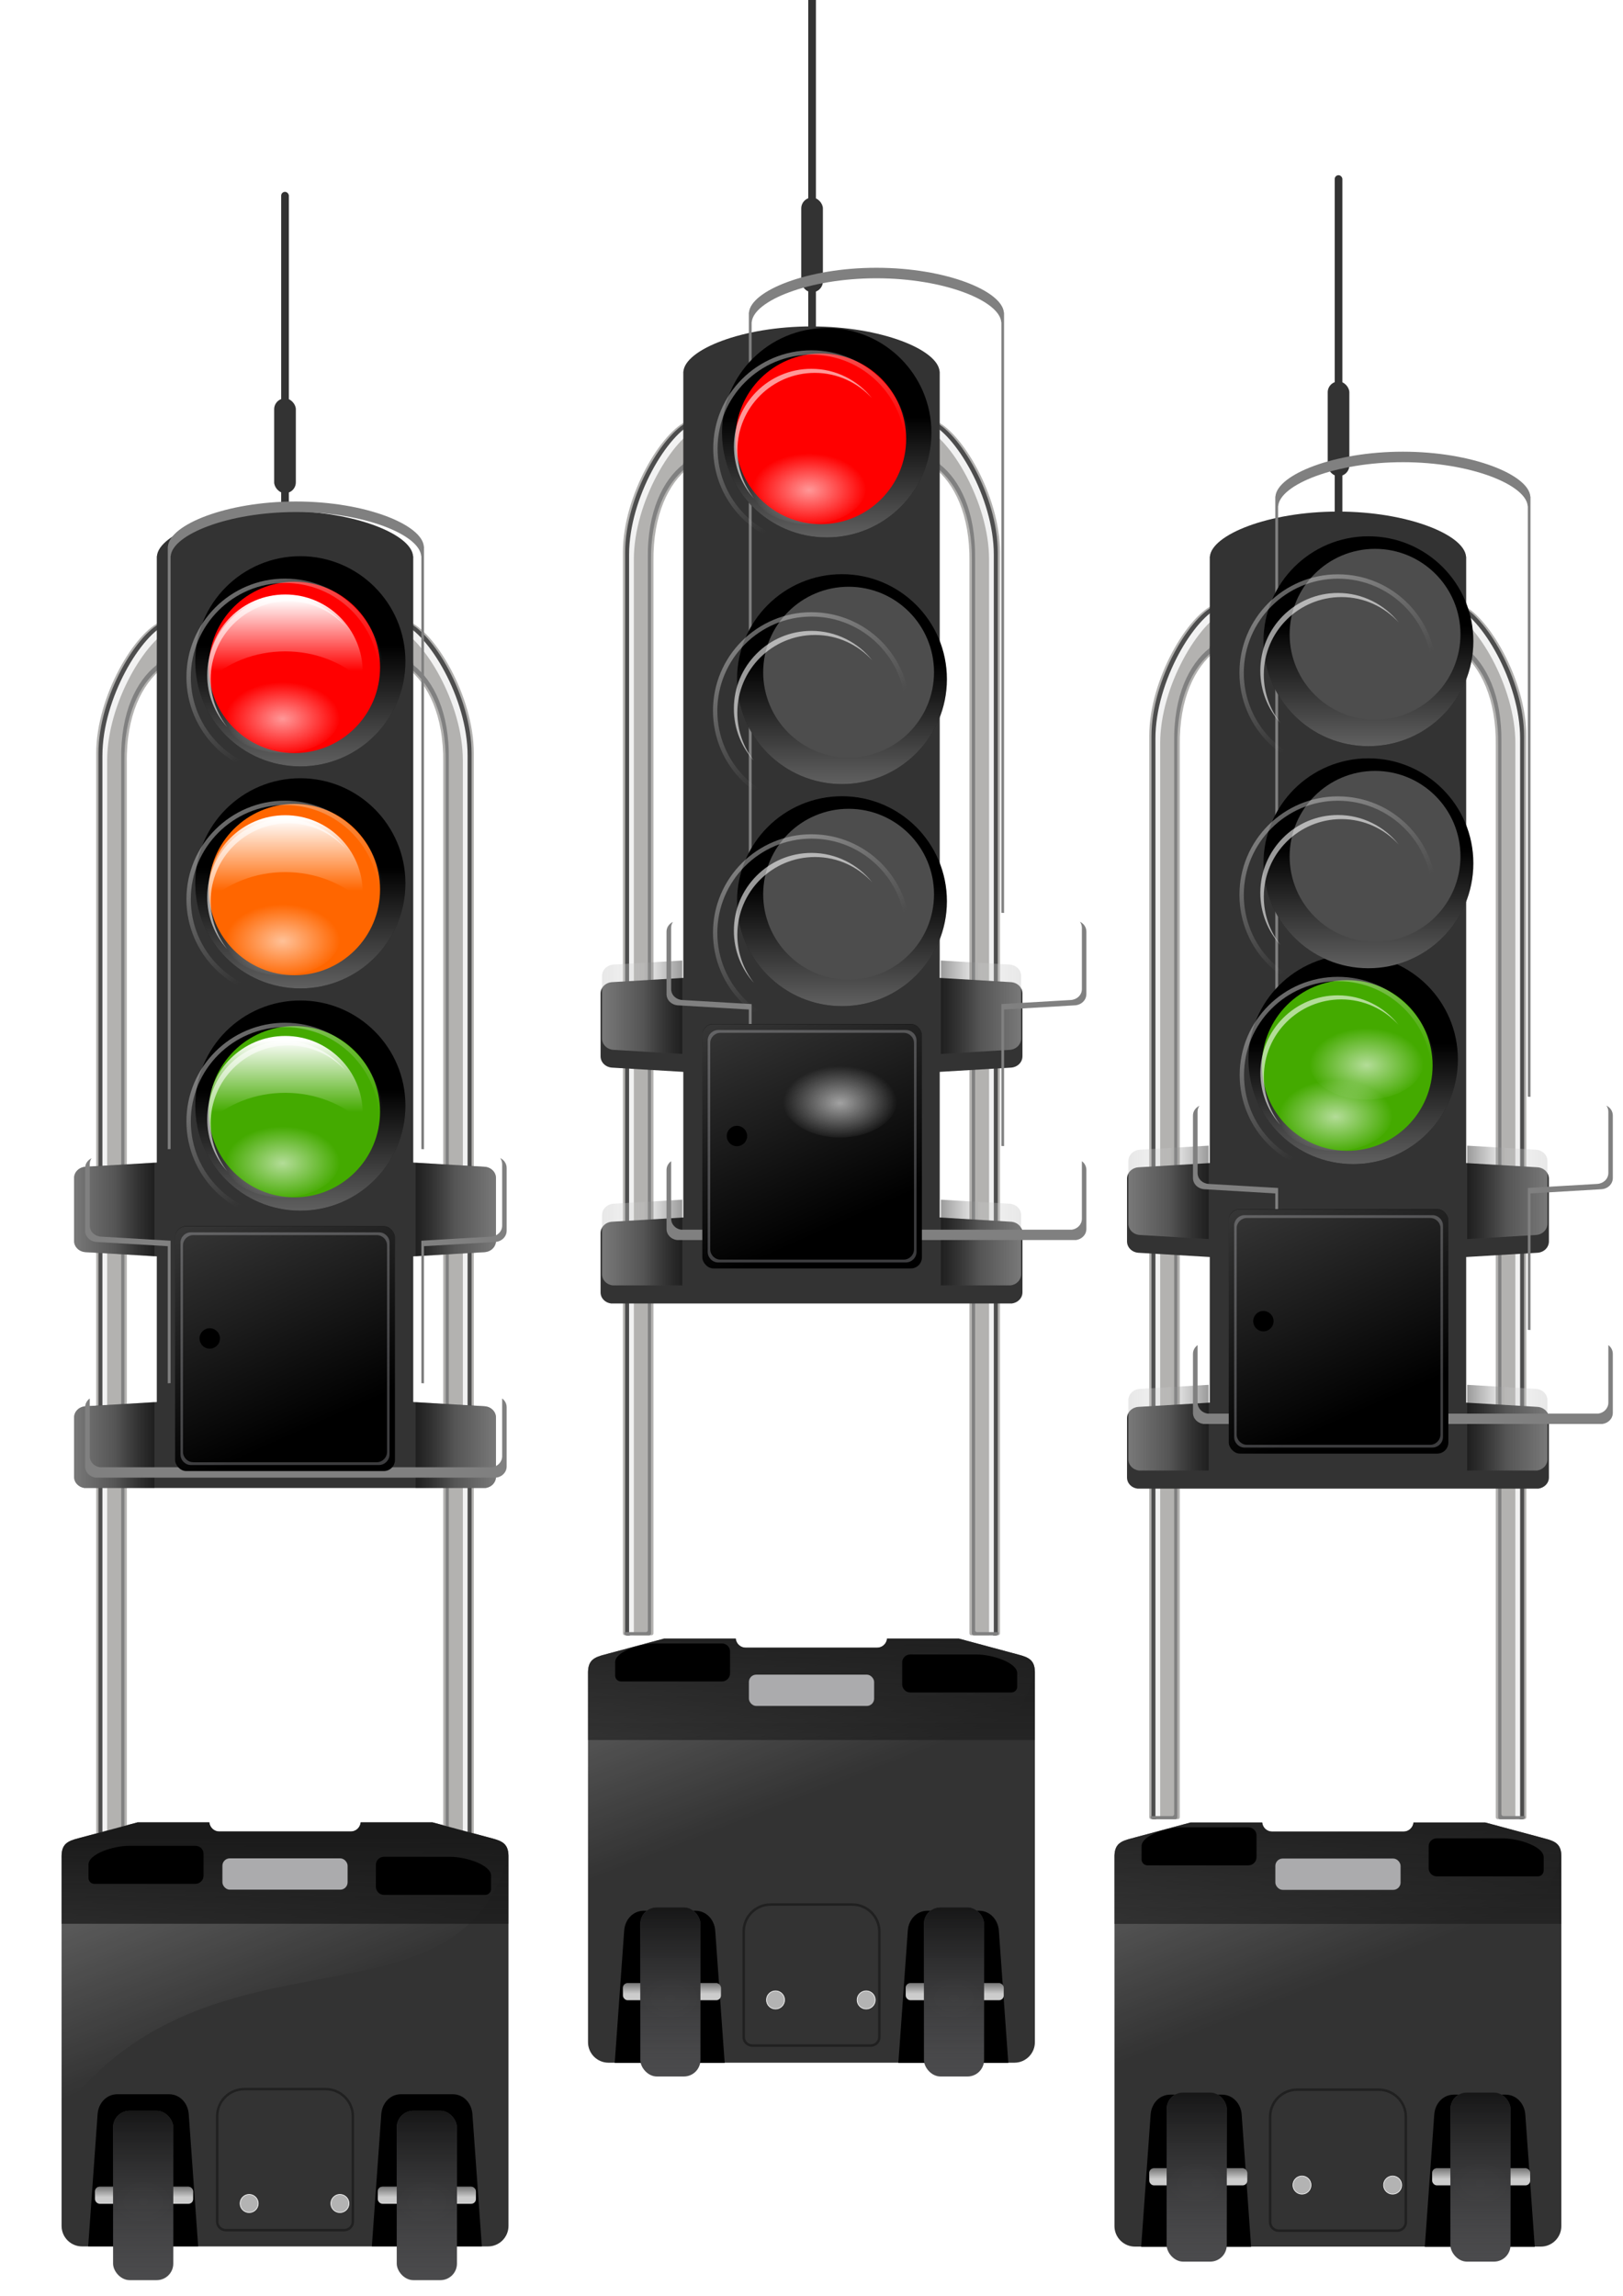 <?xml version="1.0" encoding="UTF-8"?>
<svg version="1.1" viewBox="0 0 744.09 1052.4" xmlns="http://www.w3.org/2000/svg">
<defs>
<filter id="ah" x="-.113" y="-.04" width="1.227" height="1.081" color-interpolation-filters="sRGB">
<feGaussianBlur stdDeviation="0.179"/>
</filter>
<filter id="ae" x="-.113" y="-.04" width="1.227" height="1.081" color-interpolation-filters="sRGB">
<feGaussianBlur stdDeviation="0.179"/>
</filter>
<filter id="ac" color-interpolation-filters="sRGB">
<feGaussianBlur stdDeviation="1.292"/>
</filter>
<filter id="y" color-interpolation-filters="sRGB">
<feGaussianBlur stdDeviation="0.069"/>
</filter>
<filter id="ai" x="-.113" y="-.04" width="1.227" height="1.081" color-interpolation-filters="sRGB">
<feGaussianBlur stdDeviation="0.179"/>
</filter>
<filter id="af" x="-.113" y="-.04" width="1.227" height="1.081" color-interpolation-filters="sRGB">
<feGaussianBlur stdDeviation="0.179"/>
</filter>
<filter id="ab" color-interpolation-filters="sRGB">
<feGaussianBlur stdDeviation="1.292"/>
</filter>
<filter id="z" color-interpolation-filters="sRGB">
<feGaussianBlur stdDeviation="0.069"/>
</filter>
<filter id="aj" x="-.113" y="-.04" width="1.227" height="1.081" color-interpolation-filters="sRGB">
<feGaussianBlur stdDeviation="0.179"/>
</filter>
<filter id="ag" x="-.113" y="-.04" width="1.227" height="1.081" color-interpolation-filters="sRGB">
<feGaussianBlur stdDeviation="0.179"/>
</filter>
<filter id="ad" color-interpolation-filters="sRGB">
<feGaussianBlur stdDeviation="1.292"/>
</filter>
<filter id="aa" color-interpolation-filters="sRGB">
<feGaussianBlur stdDeviation="0.069"/>
</filter>
<linearGradient id="g" x1="-62.141" x2="-62.141" y1="888.69" y2="889.67" gradientUnits="userSpaceOnUse">
<stop stop-color="#4d4d4d" offset="0"/>
<stop stop-color="#4d4d4d" stop-opacity="0" offset="1"/>
</linearGradient>
<linearGradient id="x" x1="-3068.1" x2="-2998.9" y1="2939.2" y2="3117.5" gradientTransform="matrix(.282 0 0 .282 817.46 -.438)" gradientUnits="userSpaceOnUse">
<stop stop-color="#fff" offset="0"/>
<stop stop-color="#fff" stop-opacity="0" offset="1"/>
</linearGradient>
<linearGradient id="w" x1="-3012.7" x2="-3012.7" y1="3076.1" y2="3153" gradientTransform="matrix(.282 0 0 .282 823.52 -.438)" gradientUnits="userSpaceOnUse">
<stop stop-color="#1a1a1a" offset="0"/>
<stop stop-color="#1a1a1a" stop-opacity="0" offset="1"/>
</linearGradient>
<linearGradient id="f" x1="-3.338" x2="-3.338" y1="881.68" y2="894.98" gradientTransform="translate(-26.71)" gradientUnits="userSpaceOnUse">
<stop offset="0"/>
<stop stop-color="#333" stop-opacity="0" offset="1"/>
</linearGradient>
<radialGradient id="c" cx="-29.368" cy="889.56" r="1.89" gradientTransform="matrix(1 0 0 .714 1.2145e-5 254.8)" gradientUnits="userSpaceOnUse">
<stop stop-color="#fff" offset="0"/>
<stop stop-color="#fff" stop-opacity="0" offset="1"/>
</radialGradient>
<linearGradient id="e" x1="-72.602" x2="-61.509" y1="834.92" y2="834.92" gradientUnits="userSpaceOnUse">
<stop stop-color="#ccc" offset="0"/>
<stop stop-color="#ccc" stop-opacity="0" offset="1"/>
</linearGradient>
<linearGradient id="d" x1="-71.795" x2="-77.939" y1="834.92" y2="834.92" gradientTransform="translate(14.01)" gradientUnits="userSpaceOnUse">
<stop offset="0"/>
<stop stop-opacity="0" offset="1"/>
</linearGradient>
<linearGradient id="b" x1="-2680.5" x2="-2680.5" y1="2842.6" y2="2806.5" gradientUnits="userSpaceOnUse">
<stop stop-color="#999" offset="0"/>
<stop stop-color="#999" stop-opacity="0" offset="1"/>
</linearGradient>
<radialGradient id="a" cx="-2674.9" cy="2822.4" r="13.929" gradientTransform="matrix(1 0 0 .42 0 1637.4)" gradientUnits="userSpaceOnUse">
<stop stop-color="#fff" offset="0"/>
<stop stop-color="#fff" stop-opacity="0" offset="1"/>
</radialGradient>
<linearGradient id="l" x1="-2650.8" x2="-2611.3" y1="2765" y2="2823.4" gradientTransform="matrix(.282 0 0 .282 740.06 -.438)" gradientUnits="userSpaceOnUse">
<stop stop-color="#e6e6e6" offset="0"/>
<stop stop-color="#e6e6e6" stop-opacity="0" offset="1"/>
</linearGradient>
<linearGradient id="v" x1="-2650.8" x2="-2611.3" y1="2765" y2="2823.4" gradientTransform="matrix(.282 0 0 .282 740.06 15.527)" gradientUnits="userSpaceOnUse">
<stop stop-color="#e6e6e6" offset="0"/>
<stop stop-color="#e6e6e6" stop-opacity="0" offset="1"/>
</linearGradient>
<linearGradient id="k" x1="-2650.8" x2="-2611.3" y1="2765" y2="2823.4" gradientTransform="matrix(.282 0 0 .282 740.06 32.49)" gradientUnits="userSpaceOnUse">
<stop stop-color="#e6e6e6" offset="0"/>
<stop stop-color="#e6e6e6" stop-opacity="0" offset="1"/>
</linearGradient>
<linearGradient id="j" x1="76.1" x2="103.31" y1="779.46" y2="840.33" gradientTransform="translate(-128.73 .621)" gradientUnits="userSpaceOnUse">
<stop stop-color="#f2f2f2" offset="0"/>
<stop stop-color="#f2f2f2" stop-opacity="0" offset="1"/>
</linearGradient>
<linearGradient id="u" x1="-2669.5" x2="-2669.5" y1="2839.5" y2="2821.8" gradientTransform="matrix(.255 0 0 -.255 655.88 1513.4)" gradientUnits="userSpaceOnUse">
<stop stop-color="#fff" offset="0"/>
<stop stop-color="#fff" stop-opacity="0" offset="1"/>
</linearGradient>
<linearGradient id="t" x1="-2669.5" x2="-2669.5" y1="2839.5" y2="2821.8" gradientTransform="matrix(.255 0 0 -.255 655.88 1527.2)" gradientUnits="userSpaceOnUse">
<stop stop-color="#fff" offset="0"/>
<stop stop-color="#fff" stop-opacity="0" offset="1"/>
</linearGradient>
<linearGradient id="s" x1="-2669.5" x2="-2669.5" y1="2839.5" y2="2821.8" gradientTransform="matrix(.255 0 0 -.255 655.88 1541.1)" gradientUnits="userSpaceOnUse">
<stop stop-color="#fff" offset="0"/>
<stop stop-color="#fff" stop-opacity="0" offset="1"/>
</linearGradient>
<linearGradient id="r" x1="-3068.1" x2="-2998.9" y1="2939.2" y2="3117.5" gradientTransform="matrix(.036 0 0 .036 76.417 652.15)" gradientUnits="userSpaceOnUse">
<stop stop-color="#fff" offset="0"/>
<stop stop-color="#fff" stop-opacity="0" offset="1"/>
</linearGradient>
<linearGradient id="q" x1="-3012.7" x2="-3012.7" y1="3076.1" y2="3153" gradientTransform="matrix(.036 0 0 .036 77.194 652.15)" gradientUnits="userSpaceOnUse">
<stop stop-color="#1a1a1a" offset="0"/>
<stop stop-color="#1a1a1a" stop-opacity="0" offset="1"/>
</linearGradient>
<linearGradient id="p" x1="-2669.5" x2="-2669.5" y1="2839.5" y2="2821.8" gradientTransform="matrix(.033 0 0 -.033 55.707 846.18)" gradientUnits="userSpaceOnUse">
<stop stop-color="#fff" offset="0"/>
<stop stop-color="#fff" stop-opacity="0" offset="1"/>
</linearGradient>
<linearGradient id="i" x1="-2650.8" x2="-2611.3" y1="2765" y2="2823.4" gradientTransform="matrix(.035 0 0 .035 64.651 656.9)" gradientUnits="userSpaceOnUse">
<stop stop-color="#e6e6e6" offset="0"/>
<stop stop-color="#e6e6e6" stop-opacity="0" offset="1"/>
</linearGradient>
<linearGradient id="h" x1="-2669.5" x2="-2669.5" y1="2839.5" y2="2821.8" gradientTransform="matrix(.033 0 0 -.033 60.192 847.95)" gradientUnits="userSpaceOnUse">
<stop stop-color="#fff" offset="0"/>
<stop stop-color="#fff" stop-opacity="0" offset="1"/>
</linearGradient>
<linearGradient id="o" x1="-3068.1" x2="-2998.9" y1="2939.2" y2="3117.5" gradientTransform="matrix(.036 0 0 .036 80.755 653.63)" gradientUnits="userSpaceOnUse">
<stop stop-color="#fff" offset="0"/>
<stop stop-color="#fff" stop-opacity="0" offset="1"/>
</linearGradient>
<linearGradient id="n" x1="-3012.7" x2="-3012.7" y1="3076.1" y2="3153" gradientTransform="matrix(.036 0 0 .036 81.532 653.63)" gradientUnits="userSpaceOnUse">
<stop stop-color="#1a1a1a" offset="0"/>
<stop stop-color="#1a1a1a" stop-opacity="0" offset="1"/>
</linearGradient>
<linearGradient id="m" x1="-2669.5" x2="-2669.5" y1="2839.5" y2="2821.8" gradientTransform="matrix(.033 0 0 -.033 60.044 851.21)" gradientUnits="userSpaceOnUse">
<stop stop-color="#fff" offset="0"/>
<stop stop-color="#fff" stop-opacity="0" offset="1"/>
</linearGradient>
</defs>
<g transform="matrix(1.004 0 0 1.004 135.98 -20.285)">
<g transform="translate(16.599 -3.917)" fill-rule="evenodd">
<g transform="matrix(7.271 0 0 7.271 172.23 -5441.5)">
<path d="m-35.959 866.13-3.713 0.997c-0.659 0.172-1.04 0.345-1.058 1.085v23.257c0 0.711 0.577 1.288 1.288 1.288h25.491c0.711 0 1.288-0.577 1.288-1.288v-23.257c-0.018-0.74-0.399-0.913-1.058-1.085l-3.713-0.997h-4.507c-0.033 0.322-0.296 0.573-0.626 0.573h-8.258c-0.331 0-0.594-0.252-0.626-0.573z" fill="#333"/>
<g transform="translate(-32.569 .499)" fill-rule="evenodd">
<path d="m13.618 790.21c1.642 0.623 4.11 4.685 4.11 8.293v67.963c0 0.067-0.056 0.123-0.123 0.123h-1.676c-0.067 0-0.123-0.056-0.123-0.123v-67.372c0.042-2.98-0.966-4.938-2.22-5.928 0 0-0.982-3.341 0.032-2.956z" fill="#b3b2b0"/>
<path d="m13.312 790.19c-0.138 9e-3 -0.215 0.132-0.256 0.309 0.038 3e-3 0.078 9e-3 0.123 0.026 1.642 0.623 4.11 4.683 4.11 8.29v67.786h0.176c0.067 0 0.123-0.056 0.123-0.123v-67.963c0-3.607-2.468-7.668-4.11-8.29-0.063-0.024-0.119-0.039-0.168-0.035z" fill="#4d4d4d"/>
<path d="m13.062 790.32c-0.138 9e-3 -0.215 0.132-0.256 0.309 0.038 3e-3 0.078 9e-3 0.123 0.026 1.642 0.623 4.11 4.683 4.11 8.29v67.662h0.176c0.067 0 0.123-0.056 0.123-0.123v-67.838c0-3.607-2.468-7.668-4.11-8.29-0.063-0.024-0.119-0.039-0.168-0.035z" fill="#f2f2f2"/>
<path d="m13.585 790.19c-0.689 0.106 0.159 2.981 0.159 2.981 1.253 0.99 2.256 2.947 2.214 5.927v67.372c0 0.067 0.056 0.123 0.123 0.123h1.436c0.067 0 0.123-0.056 0.123-0.123v-0.079h-1.357c-0.067 0-0.123-0.056-0.123-0.123v-67.372c0.042-2.98-0.96-4.936-2.214-5.927 0 0-0.621-2.11-0.362-2.778z" fill="#808080"/>
<g transform="matrix(-1 0 0 1 11.742 -2.4309e-6)">
<path d="m13.618 790.21c1.642 0.623 4.11 4.685 4.11 8.293v67.963c0 0.067-0.056 0.123-0.123 0.123h-1.676c-0.067 0-0.123-0.056-0.123-0.123v-67.372c0.042-2.98-0.966-4.938-2.22-5.928 0 0-0.982-3.341 0.032-2.956z" fill="#b3b2b0"/>
<path d="m13.312 790.19c-0.138 9e-3 -0.215 0.132-0.256 0.309 0.038 3e-3 0.078 9e-3 0.123 0.026 1.642 0.623 4.11 4.683 4.11 8.29v67.786h0.176c0.067 0 0.123-0.056 0.123-0.123v-67.963c0-3.607-2.468-7.668-4.11-8.29-0.063-0.024-0.119-0.039-0.168-0.035z" fill="#4d4d4d"/>
<path d="m13.062 790.32c-0.138 9e-3 -0.215 0.132-0.256 0.309 0.038 3e-3 0.078 9e-3 0.123 0.026 1.642 0.623 4.11 4.683 4.11 8.29v67.662h0.176c0.067 0 0.123-0.056 0.123-0.123v-67.838c0-3.607-2.468-7.668-4.11-8.29-0.063-0.024-0.119-0.039-0.168-0.035z" fill="#f2f2f2"/>
<path d="m13.585 790.19c-0.689 0.106 0.159 2.981 0.159 2.981 1.253 0.99 2.256 2.947 2.214 5.927v67.372c0 0.067 0.056 0.123 0.123 0.123h1.436c0.067 0 0.123-0.056 0.123-0.123v-0.079h-1.357c-0.067 0-0.123-0.056-0.123-0.123v-67.372c0.042-2.98-0.96-4.936-2.214-5.927 0 0-0.621-2.11-0.362-2.778z" fill="#808080"/>
</g>
</g>
<path d="m-37.224 883.2c-0.692 0-1.195 0.562-1.244 1.252l-0.591 8.299h6.906l-0.591-8.299c-0.049-0.69-0.552-1.252-1.244-1.252h-3.237z"/>
<g transform="translate(26.61)">
<rect x="-65.242" y="889.01" width="6.165" height="1.069" ry=".293" fill="#ccc"/>
<rect x="-65.242" y="889.01" width="6.165" height="1.069" ry=".293" fill="url(#g)" fill-rule="evenodd"/>
</g>
<path d="m-19.408 883.2c-0.692 0-1.195 0.562-1.244 1.252l-0.591 8.299h6.906l-0.591-8.299c-0.049-0.69-0.552-1.252-1.244-1.252h-3.237z" fill-rule="evenodd"/>
<path d="m-35.959 866.13-3.713 0.997c-0.659 0.172-1.04 0.345-1.058 1.085v16.148c9.354-12.509 24.933-4.52 28.064-16.201-0.036-0.692-0.407-0.864-1.05-1.032l-3.713-0.997h-4.507c-0.033 0.322-0.296 0.573-0.626 0.573h-8.264c-0.331 0-0.594-0.252-0.626-0.573z" fill="url(#x)" fill-rule="evenodd"/>
<path d="m-35.958 866.13-3.713 0.997c-0.659 0.172-1.04 0.345-1.058 1.085v4.286h28.063v-4.286c-0.018-0.74-0.399-0.913-1.058-1.085l-3.713-0.997h-4.507c-0.033 0.322-0.296 0.573-0.626 0.573h-8.255c-0.331 0-0.593-0.252-0.626-0.573h-4.507z" fill="url(#w)" fill-rule="evenodd"/>
<rect x="-30.629" y="868.39" width="7.862" height="1.966" ry=".461" fill="#ababad"/>
<g transform="translate(-32.544 -.126)">
<path transform="matrix(.282 0 0 .282 760.73 -.438)" d="m-2711.6 3078.6c-3.539 0-9.062 1.816-9.062 4.178v2.978c0 0.735 0.577 1.313 1.312 1.313h22.5c0.998 0 1.812-0.815 1.812-1.813v-4.875c0-0.998-0.815-1.781-1.812-1.781z"/>
<path d="m16.228 868.42c0.999 0 2.558 0.512 2.558 1.179v0.84c0 0.207-0.163 0.37-0.37 0.37h-6.35c-0.282 0-0.512-0.23-0.512-0.512v-1.376c0-0.282 0.23-0.503 0.512-0.503z" fill-rule="evenodd"/>
</g>
<g transform="translate(.235 .677)" fill="#333">
<rect x="-27.174" y="763.07" width=".482" height="23.448" ry=".241"/>
<rect x="-27.614" y="776.04" width="1.361" height="5.951" ry=".681"/>
</g>
<path d="m-26.698 783.79c-4.372 0-7.926 1.46-8.043 2.826-2.54e-4 3e-3 -0.009 6e-3 -0.009 9e-3 -2e-3 3e-3 0 5e-3 0 9e-3 -0.001 0.017 0 0.035 0 0.053v38.012l-4.471 0.265c-0.397 0.023-0.723 0.317-0.723 0.714v3.933c0 0.397 0.327 0.691 0.723 0.714l4.471 0.265v9.146l-4.471 0.265c-0.397 0.023-0.723 0.317-0.723 0.714v3.713c0 0.374 0.288 0.654 0.653 0.706h25.188c0.365-0.051 0.653-0.332 0.653-0.706v-3.713c0-0.397-0.327-0.691-0.723-0.714l-4.471-0.265v-9.146l4.471-0.265c0.397-0.023 0.723-0.317 0.723-0.714v-3.933c0-0.397-0.327-0.691-0.723-0.714l-4.471-0.265v-38.065c0-4e-3 -6e-3 -6e-3 -0.009-9e-3 -0.103-1.371-3.662-2.835-8.043-2.835z" fill="#333"/>
<g transform="translate(-6.237)">
<rect x="-31.258" y="884.24" width="3.78" height="10.634" ry="1.038" fill="#4b4b4d"/>
<rect x="-31.258" y="884.24" width="3.78" height="10.634" ry="1.038" fill="url(#f)" fill-rule="evenodd"/>
<rect x="-31.258" y="884.24" width="3.78" height="10.634" ry="1.038" fill="url(#c)" fill-rule="evenodd" filter="url(#aj)" opacity=".13"/>
</g>
<g transform="translate(44.369 8.8075e-6)" fill-rule="evenodd">
<rect x="-65.242" y="889.01" width="6.165" height="1.069" ry=".293" fill="#ccc"/>
<rect x="-65.242" y="889.01" width="6.165" height="1.069" ry=".293" fill="url(#g)" fill-rule="evenodd"/>
</g>
<g transform="translate(11.578 9.3743e-6)" fill-rule="evenodd">
<rect x="-31.258" y="884.24" width="3.78" height="10.634" ry="1.038" fill="#4b4b4d"/>
<rect x="-31.258" y="884.24" width="3.78" height="10.634" ry="1.038" fill="url(#f)" fill-rule="evenodd"/>
<rect x="-31.258" y="884.24" width="3.78" height="10.634" ry="1.038" fill="url(#c)" fill-rule="evenodd" filter="url(#ag)" opacity=".13"/>
</g>
<path d="m-29.255 882.88c-0.944 0-1.702 0.758-1.702 1.702v6.615c0 0.301 0.246 0.538 0.547 0.538h7.426c0.301 0 0.547-0.237 0.547-0.538v-6.615c0-0.944-0.767-1.702-1.711-1.702h-5.106z" fill="none" stroke="#000" stroke-opacity=".381" stroke-width=".153"/>
<g transform="translate(-32.585)" fill="#b3b3b3" stroke="#fff" stroke-linecap="round" stroke-linejoin="round" stroke-width=".143">
<path transform="matrix(.282 0 0 .282 760.73 -.438)" d="m-2662.5 3157.8c0 1.116-0.904 2.02-2.02 2.02s-2.02-0.904-2.02-2.02 0.904-2.02 2.02-2.02 2.02 0.904 2.02 2.02z"/>
<path transform="matrix(.282 0 0 .282 755.03 -.438)" d="m-2662.5 3157.8c0 1.116-0.904 2.02-2.02 2.02s-2.02-0.904-2.02-2.02 0.904-2.02 2.02-2.02 2.02 0.904 2.02 2.02z" fill-rule="evenodd"/>
</g>
<g transform="translate(26.61)" fill-rule="evenodd">
<path d="m-61.509 824.71-4.322 0.256c-0.397 0.023-0.723 0.317-0.723 0.714v3.933c0 0.397 0.327 0.691 0.723 0.714l4.322 0.256v-5.874zm0 15.037-4.322 0.256c-0.397 0.023-0.723 0.317-0.723 0.714v3.713c0 0.374 0.288 0.654 0.653 0.706h4.392v-5.389z" fill="url(#e)"/>
<path d="m-61.509 824.71-4.322 0.256c-0.397 0.023-0.723 0.317-0.723 0.714v3.933c0 0.397 0.327 0.691 0.723 0.714l4.322 0.256v-5.874zm0 15.037-4.322 0.256c-0.397 0.023-0.723 0.317-0.723 0.714v3.713c0 0.374 0.288 0.654 0.653 0.706h4.392v-5.389z" fill="url(#d)"/>
</g>
<g transform="matrix(-1 0 0 1 -80.005 2.4275e-6)" fill-rule="evenodd">
<path d="m-61.509 824.71-4.322 0.256c-0.397 0.023-0.723 0.317-0.723 0.714v3.933c0 0.397 0.327 0.691 0.723 0.714l4.322 0.256v-5.874zm0 15.037-4.322 0.256c-0.397 0.023-0.723 0.317-0.723 0.714v3.713c0 0.374 0.288 0.654 0.653 0.706h4.392v-5.389z" fill="url(#e)"/>
<path d="m-61.509 824.71-4.322 0.256c-0.397 0.023-0.723 0.317-0.723 0.714v3.933c0 0.397 0.327 0.691 0.723 0.714l4.322 0.256v-5.874zm0 15.037-4.322 0.256c-0.397 0.023-0.723 0.317-0.723 0.714v3.713c0 0.374 0.288 0.654 0.653 0.706h4.392v-5.389z" fill="url(#d)"/>
</g>
<path transform="matrix(.282 0 0 .282 823.2 8.255)" d="m-3011.4 2748c-15.491 0-28.082 5.159-28.5 10-9e-4 0.011-0.031 0.021-0.031 0.031-0.01 0.011 0 0.017 0 0.031v134.16l0.625-0.031v-132c0-0.014-0.01-0.021 0-0.031 0-0.011 0.03-0.021 0.031-0.031 0.408-4.737 12.717-9.781 27.875-9.781 15.191 0 27.549 5.061 27.906 9.812 0.01 0.011 0.031 0.017 0.031 0.031v132l0.594 0.031v-134.16c0-0.014-0.021-0.021-0.031-0.031-0.365-4.856-12.975-10.031-28.5-10.031zm45.5 146.19c0.272 0.385 0.438 0.858 0.438 1.375v13.656c0 1.378-1.125 2.389-2.5 2.469l-15.5 0.906v31.719l0.594 0.031v-30.531l15.844-0.937c1.405-0.082 2.562-1.123 2.562-2.531v-13.938c0-1.006-0.588-1.803-1.438-2.219zm-91 0.031c-0.829 0.421-1.438 1.197-1.438 2.188v13.938c0 1.408 1.157 2.449 2.562 2.531l15.844 0.937v30.531l0.625-0.031v-31.719l-15.5-0.906c-1.375-0.08-2.5-1.091-2.5-2.469v-13.656c0-0.507 0.144-0.963 0.406-1.344zm-0.406 53.5c-0.613 0.454-1.031 1.143-1.031 1.969v13.156c0 1.325 1.02 2.318 2.312 2.5h89.25c1.292-0.181 2.312-1.175 2.312-2.5v-13.156c0-0.824-0.39-1.515-1-1.969v12.844c0 1.296-0.986 2.291-2.25 2.469h-87.343c-1.264-0.178-2.25-1.172-2.25-2.469v-12.844z" fill="#808080" fill-rule="evenodd" filter="url(#ad)"/>
<g transform="translate(-108.02)">
<g transform="matrix(.971 0 0 .971 80.363 23.118)">
<path transform="matrix(.346 0 0 .346 929.62 -178.98)" d="m-2661.4 2809.5c0 10.848-8.794 19.643-19.643 19.643-10.848 0-19.643-8.794-19.643-19.643 0-10.848 8.794-19.643 19.643-19.643 10.848 0 19.643 8.794 19.643 19.643z" fill-rule="evenodd"/>
<path transform="matrix(.346 0 0 .346 929.62 -178.98)" d="m-2661.4 2809.5c0 10.848-8.794 19.643-19.643 19.643-10.848 0-19.643-8.794-19.643-19.643 0-10.848 8.794-19.643 19.643-19.643 10.848 0 19.643 8.794 19.643 19.643z" fill="url(#b)" fill-rule="evenodd"/>
<path transform="matrix(.282 0 0 .282 757.65 1.225)" d="m-2661.4 2809.5c0 10.848-8.794 19.643-19.643 19.643-10.848 0-19.643-8.794-19.643-19.643 0-10.848 8.794-19.643 19.643-19.643 10.848 0 19.643 8.794 19.643 19.643z" fill="#f00"/>
<path transform="matrix(.266 0 0 .407 712.36 -352.05)" d="m-2661 2822.4c0 3.23-6.236 5.848-13.928 5.848-7.693 0-13.929-2.618-13.929-5.848 0-3.23 6.236-5.848 13.929-5.848 7.692 0 13.928 2.618 13.928 5.848z" fill="url(#a)" opacity=".596"/>
<path d="m0.985 788.96c-2.779 0-5.028 2.256-5.028 5.036 0 1.302 0.494 2.485 1.305 3.378-0.679-0.858-1.081-1.943-1.081-3.122 0-2.779 2.248-5.028 5.028-5.028 1.469 0 2.787 0.637 3.707 1.641-0.922-1.157-2.337-1.905-3.931-1.905z" fill="#fff" fill-rule="evenodd" opacity=".596"/>
<path d="m0.989 787.76c-3.521 0-6.377 2.855-6.377 6.376 0 3.521 2.855 6.377 6.377 6.377 3.521 0 6.377-2.855 6.377-6.377 0-3.521-2.855-6.376-6.377-6.376zm0 0.282c3.364 0 6.094 2.73 6.094 6.094 0 3.364-2.73 6.085-6.094 6.085-3.364 0-6.094-2.722-6.094-6.085 0-3.364 2.73-6.094 6.094-6.094z" fill="url(#l)" fill-rule="evenodd"/>
</g>
<g transform="matrix(.971 0 0 .971 80.363 21.564)" fill-rule="evenodd">
<path transform="matrix(.346 0 0 .346 929.62 -163.02)" d="m-2661.4 2809.5c0 10.848-8.794 19.643-19.643 19.643-10.848 0-19.643-8.794-19.643-19.643 0-10.848 8.794-19.643 19.643-19.643 10.848 0 19.643 8.794 19.643 19.643z"/>
<path transform="matrix(.346 0 0 .346 929.62 -163.02)" d="m-2661.4 2809.5c0 10.848-8.794 19.643-19.643 19.643-10.848 0-19.643-8.794-19.643-19.643 0-10.848 8.794-19.643 19.643-19.643 10.848 0 19.643 8.794 19.643 19.643z" fill="url(#b)"/>
<path transform="matrix(.282 0 0 .282 757.65 17.19)" d="m-2661.4 2809.5c0 10.848-8.794 19.643-19.643 19.643-10.848 0-19.643-8.794-19.643-19.643 0-10.848 8.794-19.643 19.643-19.643 10.848 0 19.643 8.794 19.643 19.643z" fill="#f60"/>
<path transform="matrix(.266 0 0 .407 712.36 -336.08)" d="m-2661 2822.4c0 3.23-6.236 5.848-13.928 5.848-7.693 0-13.929-2.618-13.929-5.848 0-3.23 6.236-5.848 13.929-5.848 7.692 0 13.928 2.618 13.928 5.848z" fill="url(#a)" opacity=".596"/>
<path d="m0.985 804.92c-2.779 0-5.028 2.256-5.028 5.036 0 1.302 0.494 2.485 1.305 3.378-0.679-0.858-1.081-1.943-1.081-3.122 0-2.779 2.248-5.028 5.028-5.028 1.469 0 2.787 0.637 3.707 1.641-0.922-1.157-2.337-1.905-3.931-1.905z" fill="#fff" opacity=".596"/>
<path d="m0.989 803.72c-3.521 0-6.377 2.855-6.377 6.376 0 3.521 2.855 6.377 6.377 6.377 3.521 0 6.377-2.855 6.377-6.377 0-3.521-2.855-6.376-6.377-6.376zm0 0.282c3.364 0 6.094 2.73 6.094 6.094 0 3.364-2.73 6.085-6.094 6.085-3.364 0-6.094-2.722-6.094-6.085 0-3.364 2.73-6.094 6.094-6.094z" fill="url(#v)"/>
</g>
<g transform="matrix(.971 0 0 .971 80.363 19.041)" fill-rule="evenodd">
<path transform="matrix(.346 0 0 .346 929.62 -146.05)" d="m-2661.4 2809.5c0 10.848-8.794 19.643-19.643 19.643-10.848 0-19.643-8.794-19.643-19.643 0-10.848 8.794-19.643 19.643-19.643 10.848 0 19.643 8.794 19.643 19.643z"/>
<path transform="matrix(.346 0 0 .346 929.62 -146.05)" d="m-2661.4 2809.5c0 10.848-8.794 19.643-19.643 19.643-10.848 0-19.643-8.794-19.643-19.643 0-10.848 8.794-19.643 19.643-19.643 10.848 0 19.643 8.794 19.643 19.643z" fill="url(#b)"/>
<path transform="matrix(.282 0 0 .282 757.65 34.153)" d="m-2661.4 2809.5c0 10.848-8.794 19.643-19.643 19.643-10.848 0-19.643-8.794-19.643-19.643 0-10.848 8.794-19.643 19.643-19.643 10.848 0 19.643 8.794 19.643 19.643z" fill="#4a0"/>
<path transform="matrix(.266 0 0 .407 712.36 -319.12)" d="m-2661 2822.4c0 3.23-6.236 5.848-13.928 5.848-7.693 0-13.929-2.618-13.929-5.848 0-3.23 6.236-5.848 13.929-5.848 7.692 0 13.928 2.618 13.928 5.848z" fill="url(#a)" opacity=".596"/>
<path d="m0.985 821.88c-2.779 0-5.028 2.256-5.028 5.036 0 1.302 0.494 2.485 1.305 3.378-0.679-0.858-1.081-1.943-1.081-3.122 0-2.779 2.248-5.028 5.028-5.028 1.469 0 2.787 0.637 3.707 1.641-0.922-1.157-2.337-1.905-3.931-1.905z" fill="#fff" opacity=".596"/>
<path d="m0.989 820.68c-3.521 0-6.377 2.855-6.377 6.376 0 3.521 2.855 6.377 6.377 6.377 3.521 0 6.377-2.855 6.377-6.377 0-3.521-2.855-6.376-6.377-6.376zm0 0.282c3.364 0 6.094 2.73 6.094 6.094 0 3.364-2.73 6.085-6.094 6.085-3.364 0-6.094-2.722-6.094-6.085 0-3.364 2.73-6.094 6.094-6.094z" fill="url(#k)"/>
</g>
</g>
<g transform="translate(1.21)">
<rect x="-34.812" y="828.7" width="13.809" height="15.371" ry=".698"/>
<path d="m-33.812 829.08c-0.368 0-0.661 0.294-0.661 0.661v13.282c0 0.368 0.294 0.67 0.661 0.67h11.8c0.368 0 0.67-0.302 0.67-0.67v-13.282c0-0.368-0.302-0.661-0.67-0.661h-11.8zm0.15 0.176h11.509c0.359 0 0.653 0.285 0.653 0.644v12.965c0 0.359-0.294 0.653-0.653 0.653h-11.509c-0.359 0-0.653-0.294-0.653-0.653v-12.965c0-0.359 0.294-0.644 0.653-0.644z" fill="#3c3c3e" fill-rule="evenodd" filter="url(#aa)"/>
<rect x="-34.812" y="828.71" width="13.809" height="15.371" ry=".698" fill="url(#j)" fill-rule="evenodd"/>
<path transform="matrix(.282 0 0 .282 623.91 .433)" d="m-2325.9 2962.1c0 1.255-1.018 2.273-2.273 2.273-1.255 0-2.273-1.018-2.273-2.273 0-1.255 1.018-2.273 2.273-2.273 1.255 0 2.273 1.018 2.273 2.273z"/>
</g>
<path d="m-31.518 794.43c-0.019-0.174-0.032-0.355-0.032-0.534 0-2.688 2.178-4.866 4.866-4.866s4.866 2.178 4.866 4.866c0 0.179-0.013 0.36-0.032 0.534-1.218-1.125-2.934-1.827-4.834-1.827s-3.617 0.701-4.834 1.827z" fill="url(#u)" fill-rule="evenodd"/>
<path d="m-31.518 808.29c-0.019-0.174-0.032-0.355-0.032-0.534 0-2.688 2.178-4.866 4.866-4.866s4.866 2.178 4.866 4.866c0 0.179-0.013 0.36-0.032 0.534-1.218-1.125-2.934-1.827-4.834-1.827s-3.617 0.701-4.834 1.827z" fill="url(#t)" fill-rule="evenodd"/>
<path d="m-31.518 822.15c-0.019-0.174-0.032-0.355-0.032-0.534 0-2.688 2.178-4.866 4.866-4.866s4.866 2.178 4.866 4.866c0 0.179-0.013 0.36-0.032 0.534-1.218-1.125-2.934-1.827-4.834-1.827s-3.617 0.701-4.834 1.827z" fill="url(#s)" fill-rule="evenodd"/>
</g>
<g transform="matrix(56.731 0 0 56.731 2021.5 -42526)">
<path d="m-32.968 763.22-0.476 0.128c-0.085 0.022-0.133 0.044-0.136 0.139v2.981c0 0.091 0.074 0.165 0.165 0.165h3.267c0.091 0 0.165-0.074 0.165-0.165v-2.981c-0.002-0.095-0.051-0.117-0.136-0.139l-0.476-0.128h-0.578c-0.004 0.041-0.038 0.073-0.08 0.073h-1.058c-0.042 0-0.076-0.032-0.08-0.073z" fill="#333" fill-rule="evenodd"/>
<g transform="matrix(.128 0 0 .128 -32.533 652.27)" fill-rule="evenodd">
<path d="m13.618 790.21c1.642 0.623 4.11 4.685 4.11 8.293v67.963c0 0.067-0.056 0.123-0.123 0.123h-1.676c-0.067 0-0.123-0.056-0.123-0.123v-67.372c0.042-2.98-0.966-4.938-2.22-5.928 0 0-0.982-3.341 0.032-2.956z" fill="#b3b2b0"/>
<path d="m13.312 790.19c-0.138 9e-3 -0.215 0.132-0.256 0.309 0.038 3e-3 0.078 9e-3 0.123 0.026 1.642 0.623 4.11 4.683 4.11 8.29v67.786h0.176c0.067 0 0.123-0.056 0.123-0.123v-67.963c0-3.607-2.468-7.668-4.11-8.29-0.063-0.024-0.119-0.039-0.168-0.035z" fill="#4d4d4d"/>
<path d="m13.062 790.32c-0.138 9e-3 -0.215 0.132-0.256 0.309 0.038 3e-3 0.078 9e-3 0.123 0.026 1.642 0.623 4.11 4.683 4.11 8.29v67.662h0.176c0.067 0 0.123-0.056 0.123-0.123v-67.838c0-3.607-2.468-7.668-4.11-8.29-0.063-0.024-0.119-0.039-0.168-0.035z" fill="#f2f2f2"/>
<path d="m13.585 790.19c-0.689 0.106 0.159 2.981 0.159 2.981 1.253 0.99 2.256 2.947 2.214 5.927v67.372c0 0.067 0.056 0.123 0.123 0.123h1.436c0.067 0 0.123-0.056 0.123-0.123v-0.079h-1.357c-0.067 0-0.123-0.056-0.123-0.123v-67.372c0.042-2.98-0.96-4.936-2.214-5.927 0 0-0.621-2.11-0.362-2.778z" fill="#808080"/>
<g transform="matrix(-1 0 0 1 11.742 -2.4309e-6)">
<path d="m13.618 790.21c1.642 0.623 4.11 4.685 4.11 8.293v67.963c0 0.067-0.056 0.123-0.123 0.123h-1.676c-0.067 0-0.123-0.056-0.123-0.123v-67.372c0.042-2.98-0.966-4.938-2.22-5.928 0 0-0.982-3.341 0.032-2.956z" fill="#b3b2b0"/>
<path d="m13.312 790.19c-0.138 9e-3 -0.215 0.132-0.256 0.309 0.038 3e-3 0.078 9e-3 0.123 0.026 1.642 0.623 4.11 4.683 4.11 8.29v67.786h0.176c0.067 0 0.123-0.056 0.123-0.123v-67.963c0-3.607-2.468-7.668-4.11-8.29-0.063-0.024-0.119-0.039-0.168-0.035z" fill="#4d4d4d"/>
<path d="m13.062 790.32c-0.138 9e-3 -0.215 0.132-0.256 0.309 0.038 3e-3 0.078 9e-3 0.123 0.026 1.642 0.623 4.11 4.683 4.11 8.29v67.662h0.176c0.067 0 0.123-0.056 0.123-0.123v-67.838c0-3.607-2.468-7.668-4.11-8.29-0.063-0.024-0.119-0.039-0.168-0.035z" fill="#f2f2f2"/>
<path d="m13.585 790.19c-0.689 0.106 0.159 2.981 0.159 2.981 1.253 0.99 2.256 2.947 2.214 5.927v67.372c0 0.067 0.056 0.123 0.123 0.123h1.436c0.067 0 0.123-0.056 0.123-0.123v-0.079h-1.357c-0.067 0-0.123-0.056-0.123-0.123v-67.372c0.042-2.98-0.96-4.936-2.214-5.927 0 0-0.621-2.11-0.362-2.778z" fill="#808080"/>
</g>
</g>
<path d="m-33.13 765.41c-0.089 0-0.153 0.072-0.159 0.161l-0.076 1.064h0.885l-0.076-1.064c-0.006-0.088-0.071-0.161-0.159-0.161h-0.415z" fill-rule="evenodd"/>
<g transform="matrix(.128 0 0 .128 -24.948 652.2)" fill-rule="evenodd">
<rect x="-65.242" y="889.01" width="6.165" height="1.069" ry=".293" fill="#ccc"/>
<rect x="-65.242" y="889.01" width="6.165" height="1.069" ry=".293" fill="url(#g)" fill-rule="evenodd"/>
</g>
<path d="m-30.847 765.41c-0.089 0-0.153 0.072-0.159 0.161l-0.076 1.064h0.885l-0.076-1.064c-0.006-0.088-0.071-0.161-0.159-0.161h-0.415z" fill-rule="evenodd"/>
<path d="m-32.968 763.22-0.476 0.128c-0.085 0.022-0.133 0.044-0.136 0.139v2.07c1.199-1.603 3.196-0.579 3.597-2.077-0.005-0.089-0.052-0.111-0.135-0.132l-0.476-0.128h-0.578c-0.004 0.041-0.038 0.073-0.08 0.073h-1.059c-0.042 0-0.076-0.032-0.08-0.073z" fill="url(#r)" fill-rule="evenodd"/>
<path d="m-32.968 763.22-0.476 0.128c-0.085 0.022-0.133 0.044-0.136 0.139v0.549h3.597v-0.549c-0.002-0.095-0.051-0.117-0.136-0.139l-0.476-0.128h-0.578c-0.004 0.041-0.038 0.073-0.08 0.073h-1.058c-0.042 0-0.076-0.032-0.08-0.073h-0.578z" fill="url(#q)" fill-rule="evenodd"/>
<rect x="-32.285" y="763.51" width="1.008" height=".252" ry=".059" fill="#ababad" fill-rule="evenodd"/>
<g transform="matrix(.128 0 0 .128 -32.53 652.19)" fill-rule="evenodd">
<path transform="matrix(.282 0 0 .282 760.73 -.438)" d="m-2711.6 3078.6c-3.539 0-9.062 1.816-9.062 4.178v2.978c0 0.735 0.577 1.313 1.312 1.313h22.5c0.998 0 1.812-0.815 1.812-1.813v-4.875c0-0.998-0.815-1.781-1.812-1.781z"/>
<path d="m16.228 868.42c0.999 0 2.558 0.512 2.558 1.179v0.84c0 0.207-0.163 0.37-0.37 0.37h-6.35c-0.282 0-0.512-0.23-0.512-0.512v-1.376c0-0.282 0.23-0.503 0.512-0.503z" fill-rule="evenodd"/>
</g>
<g transform="matrix(.128 0 0 .128 -28.329 652.29)" fill="#333" fill-rule="evenodd">
<rect x="-27.174" y="763.07" width=".482" height="23.448" ry=".241"/>
<rect x="-27.614" y="776.04" width="1.361" height="5.951" ry=".681"/>
</g>
<path d="m-31.781 752.66c-0.56 0-1.016 0.187-1.031 0.362-3.2e-5 3.9e-4 -0.001 7.7e-4 -0.001 1e-3 -2.56e-4 3.9e-4 0 6.5e-4 0 1e-3 -1.54e-4 2e-3 0 5e-3 0 7e-3v4.872l-0.573 0.034c-0.051 3e-3 -0.093 0.041-0.093 0.092v0.504c0 0.051 0.042 0.089 0.093 0.092l0.573 0.034v1.172l-0.573 0.034c-0.051 3e-3 -0.093 0.041-0.093 0.092v0.476c0 0.048 0.037 0.084 0.084 0.09h3.228c0.047-7e-3 0.084-0.043 0.084-0.09v-0.476c0-0.051-0.042-0.089-0.093-0.092l-0.573-0.034v-1.172l0.573-0.034c0.051-3e-3 0.093-0.041 0.093-0.092v-0.504c0-0.051-0.042-0.089-0.093-0.092l-0.573-0.034v-4.879c0-5.1e-4 -7.69e-4 -7.7e-4 -0.001-1e-3 -0.013-0.176-0.469-0.363-1.031-0.363z" fill="#333" fill-rule="evenodd"/>
<g transform="matrix(.128 0 0 .128 -29.158 652.2)" fill-rule="evenodd">
<rect x="-31.258" y="884.24" width="3.78" height="10.634" ry="1.038" fill="#4b4b4d"/>
<rect x="-31.258" y="884.24" width="3.78" height="10.634" ry="1.038" fill="url(#f)" fill-rule="evenodd"/>
<rect x="-31.258" y="884.24" width="3.78" height="10.634" ry="1.038" fill="url(#c)" fill-rule="evenodd" filter="url(#ai)" opacity=".13"/>
</g>
<g transform="matrix(.128 0 0 .128 -22.672 652.2)" fill-rule="evenodd">
<rect x="-65.242" y="889.01" width="6.165" height="1.069" ry=".293" fill="#ccc"/>
<rect x="-65.242" y="889.01" width="6.165" height="1.069" ry=".293" fill="url(#g)" fill-rule="evenodd"/>
</g>
<g transform="matrix(.128 0 0 .128 -26.875 652.2)" fill-rule="evenodd">
<rect x="-31.258" y="884.24" width="3.78" height="10.634" ry="1.038" fill="#4b4b4d"/>
<rect x="-31.258" y="884.24" width="3.78" height="10.634" ry="1.038" fill="url(#f)" fill-rule="evenodd"/>
<rect x="-31.258" y="884.24" width="3.78" height="10.634" ry="1.038" fill="url(#c)" fill-rule="evenodd" filter="url(#af)" opacity=".13"/>
</g>
<path d="m-32.109 765.36c-0.121 0-0.218 0.097-0.218 0.218v0.848c0 0.039 0.032 0.069 0.07 0.069h0.952c0.039 0 0.07-0.03 0.07-0.069v-0.848c0-0.121-0.098-0.218-0.219-0.218h-0.655z" fill="none" stroke="#000" stroke-opacity=".381" stroke-width=".02"/>
<g transform="matrix(.128 0 0 .128 -32.536 652.2)" fill="#b3b3b3" fill-rule="evenodd" stroke="#fff" stroke-linecap="round" stroke-linejoin="round" stroke-width=".143">
<path transform="matrix(.282 0 0 .282 760.73 -.438)" d="m-2662.5 3157.8c0 1.116-0.904 2.02-2.02 2.02s-2.02-0.904-2.02-2.02 0.904-2.02 2.02-2.02 2.02 0.904 2.02 2.02z"/>
<path transform="matrix(.282 0 0 .282 755.03 -.438)" d="m-2662.5 3157.8c0 1.116-0.904 2.02-2.02 2.02s-2.02-0.904-2.02-2.02 0.904-2.02 2.02-2.02 2.02 0.904 2.02 2.02z" fill-rule="evenodd"/>
</g>
<g transform="matrix(.128 0 0 .128 -24.948 652.2)" fill-rule="evenodd">
<path d="m-61.509 824.71-4.322 0.256c-0.397 0.023-0.723 0.317-0.723 0.714v3.933c0 0.397 0.327 0.691 0.723 0.714l4.322 0.256v-5.874zm0 15.037-4.322 0.256c-0.397 0.023-0.723 0.317-0.723 0.714v3.713c0 0.374 0.288 0.654 0.653 0.706h4.392v-5.389z" fill="url(#e)"/>
<path d="m-61.509 824.71-4.322 0.256c-0.397 0.023-0.723 0.317-0.723 0.714v3.933c0 0.397 0.327 0.691 0.723 0.714l4.322 0.256v-5.874zm0 15.037-4.322 0.256c-0.397 0.023-0.723 0.317-0.723 0.714v3.713c0 0.374 0.288 0.654 0.653 0.706h4.392v-5.389z" fill="url(#d)"/>
</g>
<g transform="matrix(-.128 0 0 .128 -38.613 652.2)" fill-rule="evenodd">
<path d="m-61.509 824.71-4.322 0.256c-0.397 0.023-0.723 0.317-0.723 0.714v3.933c0 0.397 0.327 0.691 0.723 0.714l4.322 0.256v-5.874zm0 15.037-4.322 0.256c-0.397 0.023-0.723 0.317-0.723 0.714v3.713c0 0.374 0.288 0.654 0.653 0.706h4.392v-5.389z" fill="url(#e)"/>
<path d="m-61.509 824.71-4.322 0.256c-0.397 0.023-0.723 0.317-0.723 0.714v3.933c0 0.397 0.327 0.691 0.723 0.714l4.322 0.256v-5.874zm0 15.037-4.322 0.256c-0.397 0.023-0.723 0.317-0.723 0.714v3.713c0 0.374 0.288 0.654 0.653 0.706h4.392v-5.389z" fill="url(#d)"/>
</g>
<path transform="matrix(.036 0 0 .036 77.152 653.26)" d="m-3011.4 2748c-15.491 0-28.082 5.159-28.5 10-9e-4 0.011-0.031 0.021-0.031 0.031-0.01 0.011 0 0.017 0 0.031v134.16l0.625-0.031v-132c0-0.014-0.01-0.021 0-0.031 0-0.011 0.03-0.021 0.031-0.031 0.408-4.737 12.717-9.781 27.875-9.781 15.191 0 27.549 5.061 27.906 9.812 0.01 0.011 0.031 0.017 0.031 0.031v132l0.594 0.031v-134.16c0-0.014-0.021-0.021-0.031-0.031-0.365-4.856-12.975-10.031-28.5-10.031zm45.5 146.19c0.272 0.385 0.438 0.858 0.438 1.375v13.656c0 1.378-1.125 2.389-2.5 2.469l-15.5 0.906v31.719l0.594 0.031v-30.531l15.844-0.937c1.405-0.082 2.562-1.123 2.562-2.531v-13.938c0-1.006-0.588-1.803-1.438-2.219zm-91 0.031c-0.829 0.421-1.438 1.197-1.438 2.188v13.938c0 1.408 1.157 2.449 2.562 2.531l15.844 0.937v30.531l0.625-0.031v-31.719l-15.5-0.906c-1.375-0.08-2.5-1.091-2.5-2.469v-13.656c0-0.507 0.144-0.963 0.406-1.344zm-0.406 53.5c-0.613 0.454-1.031 1.143-1.031 1.969v13.156c0 1.325 1.02 2.318 2.312 2.5h89.25c1.292-0.181 2.312-1.175 2.312-2.5v-13.156c0-0.824-0.39-1.515-1-1.969v12.844c0 1.296-0.986 2.291-2.25 2.469h-87.343c-1.264-0.178-2.25-1.172-2.25-2.469v-12.844z" fill="#808080" fill-rule="evenodd" filter="url(#ab)"/>
<g transform="matrix(.124 0 0 .124 -31.904 655.17)" fill-rule="evenodd">
<path transform="matrix(.346 0 0 .346 929.62 -178.98)" d="m-2661.4 2809.5c0 10.848-8.794 19.643-19.643 19.643-10.848 0-19.643-8.794-19.643-19.643 0-10.848 8.794-19.643 19.643-19.643 10.848 0 19.643 8.794 19.643 19.643z" fill-rule="evenodd"/>
<path transform="matrix(.346 0 0 .346 929.62 -178.98)" d="m-2661.4 2809.5c0 10.848-8.794 19.643-19.643 19.643-10.848 0-19.643-8.794-19.643-19.643 0-10.848 8.794-19.643 19.643-19.643 10.848 0 19.643 8.794 19.643 19.643z" fill="url(#b)" fill-rule="evenodd"/>
<path transform="matrix(.282 0 0 .282 757.65 1.225)" d="m-2661.4 2809.5c0 10.848-8.794 19.643-19.643 19.643-10.848 0-19.643-8.794-19.643-19.643 0-10.848 8.794-19.643 19.643-19.643 10.848 0 19.643 8.794 19.643 19.643z" fill="#f00"/>
<path transform="matrix(.266 0 0 .407 712.36 -352.05)" d="m-2661 2822.4c0 3.23-6.236 5.848-13.928 5.848-7.693 0-13.929-2.618-13.929-5.848 0-3.23 6.236-5.848 13.929-5.848 7.692 0 13.928 2.618 13.928 5.848z" fill="url(#a)" opacity=".596"/>
<path d="m0.985 788.96c-2.779 0-5.028 2.256-5.028 5.036 0 1.302 0.494 2.485 1.305 3.378-0.679-0.858-1.081-1.943-1.081-3.122 0-2.779 2.248-5.028 5.028-5.028 1.469 0 2.787 0.637 3.707 1.641-0.922-1.157-2.337-1.905-3.931-1.905z" fill="#fff" fill-rule="evenodd" opacity=".596"/>
<path d="m0.989 787.76c-3.521 0-6.377 2.855-6.377 6.376 0 3.521 2.855 6.377 6.377 6.377 3.521 0 6.377-2.855 6.377-6.377 0-3.521-2.855-6.376-6.377-6.376zm0 0.282c3.364 0 6.094 2.73 6.094 6.094 0 3.364-2.73 6.085-6.094 6.085-3.364 0-6.094-2.722-6.094-6.085 0-3.364 2.73-6.094 6.094-6.094z" fill="url(#l)" fill-rule="evenodd"/>
</g>
<g transform="matrix(.128 0 0 .128 -28.204 652.2)" fill-rule="evenodd">
<rect x="-34.812" y="828.7" width="13.809" height="15.371" ry=".698"/>
<path d="m-33.812 829.08c-0.368 0-0.661 0.294-0.661 0.661v13.282c0 0.368 0.294 0.67 0.661 0.67h11.8c0.368 0 0.67-0.302 0.67-0.67v-13.282c0-0.368-0.302-0.661-0.67-0.661h-11.8zm0.15 0.176h11.509c0.359 0 0.653 0.285 0.653 0.644v12.965c0 0.359-0.294 0.653-0.653 0.653h-11.509c-0.359 0-0.653-0.294-0.653-0.653v-12.965c0-0.359 0.294-0.644 0.653-0.644z" fill="#3c3c3e" fill-rule="evenodd" filter="url(#z)"/>
<rect x="-34.812" y="828.71" width="13.809" height="15.371" ry=".698" fill="url(#j)" fill-rule="evenodd"/>
<path transform="matrix(.282 0 0 .282 623.91 .433)" d="m-2325.9 2962.1c0 1.255-1.018 2.273-2.273 2.273-1.255 0-2.273-1.018-2.273-2.273 0-1.255 1.018-2.273 2.273-2.273 1.255 0 2.273 1.018 2.273 2.273z"/>
</g>
<path d="m-32.399 754.03c-0.002-0.022-0.004-0.045-0.004-0.069 0-0.345 0.279-0.624 0.624-0.624s0.624 0.279 0.624 0.624c0 0.023-0.002 0.046-0.004 0.069-0.156-0.144-0.376-0.234-0.62-0.234s-0.464 0.09-0.62 0.234z" fill="url(#p)" fill-rule="evenodd"/>
<g transform="translate(-4.485)" fill-rule="evenodd">
<path transform="matrix(.043 0 0 .043 88.234 634.69)" d="m-2661.4 2809.5c0 10.848-8.794 19.643-19.643 19.643-10.848 0-19.643-8.794-19.643-19.643 0-10.848 8.794-19.643 19.643-19.643 10.848 0 19.643 8.794 19.643 19.643z"/>
<path transform="matrix(.043 0 0 .043 88.234 634.69)" d="m-2661.4 2809.5c0 10.848-8.794 19.643-19.643 19.643-10.848 0-19.643-8.794-19.643-19.643 0-10.848 8.794-19.643 19.643-19.643 10.848 0 19.643 8.794 19.643 19.643z" fill="url(#b)"/>
<path transform="matrix(.035 0 0 .035 66.839 657.11)" d="m-2661.4 2809.5c0 10.848-8.794 19.643-19.643 19.643-10.848 0-19.643-8.794-19.643-19.643 0-10.848 8.794-19.643 19.643-19.643 10.848 0 19.643 8.794 19.643 19.643z" fill="#4d4d4d"/>
<path transform="matrix(.033 0 0 .051 61.205 613.16)" d="m-2661 2822.4c0 3.23-6.236 5.848-13.928 5.848-7.693 0-13.929-2.618-13.929-5.848 0-3.23 6.236-5.848 13.929-5.848 7.692 0 13.928 2.618 13.928 5.848z" fill="url(#a)" opacity=".596"/>
<path d="m-27.296 755.11c-0.346 0-0.625 0.281-0.625 0.626 0 0.162 0.061 0.309 0.162 0.42-0.084-0.107-0.134-0.242-0.134-0.388 0-0.346 0.28-0.625 0.625-0.625 0.183 0 0.347 0.079 0.461 0.204-0.115-0.144-0.291-0.237-0.489-0.237z" fill="#fff" opacity=".596"/>
<path d="m-27.296 754.96c-0.438 0-0.793 0.355-0.793 0.793 0 0.438 0.355 0.793 0.793 0.793 0.438 0 0.793-0.355 0.793-0.793 0-0.438-0.355-0.793-0.793-0.793zm0 0.035c0.418 0 0.758 0.34 0.758 0.758 0 0.418-0.34 0.757-0.758 0.757s-0.758-0.339-0.758-0.757c0-0.418 0.34-0.758 0.758-0.758z" fill="url(#i)"/>
<path d="m-27.913 755.8c-0.002-0.022-0.004-0.045-0.004-0.069 0-0.345 0.279-0.624 0.624-0.624s0.624 0.279 0.624 0.624c0 0.023-0.002 0.046-0.004 0.069-0.156-0.144-0.376-0.234-0.62-0.234s-0.464 0.09-0.62 0.234z" fill="url(#h)"/>
</g>
<g transform="translate(-4.485 1.787)" fill-rule="evenodd">
<path transform="matrix(.043 0 0 .043 88.234 634.69)" d="m-2661.4 2809.5c0 10.848-8.794 19.643-19.643 19.643-10.848 0-19.643-8.794-19.643-19.643 0-10.848 8.794-19.643 19.643-19.643 10.848 0 19.643 8.794 19.643 19.643z"/>
<path transform="matrix(.043 0 0 .043 88.234 634.69)" d="m-2661.4 2809.5c0 10.848-8.794 19.643-19.643 19.643-10.848 0-19.643-8.794-19.643-19.643 0-10.848 8.794-19.643 19.643-19.643 10.848 0 19.643 8.794 19.643 19.643z" fill="url(#b)"/>
<path transform="matrix(.035 0 0 .035 66.839 657.11)" d="m-2661.4 2809.5c0 10.848-8.794 19.643-19.643 19.643-10.848 0-19.643-8.794-19.643-19.643 0-10.848 8.794-19.643 19.643-19.643 10.848 0 19.643 8.794 19.643 19.643z" fill="#4d4d4d"/>
<path transform="matrix(.033 0 0 .051 61.205 613.16)" d="m-2661 2822.4c0 3.23-6.236 5.848-13.928 5.848-7.693 0-13.929-2.618-13.929-5.848 0-3.23 6.236-5.848 13.929-5.848 7.692 0 13.928 2.618 13.928 5.848z" fill="url(#a)" opacity=".596"/>
<path d="m-27.296 755.11c-0.346 0-0.625 0.281-0.625 0.626 0 0.162 0.061 0.309 0.162 0.42-0.084-0.107-0.134-0.242-0.134-0.388 0-0.346 0.28-0.625 0.625-0.625 0.183 0 0.347 0.079 0.461 0.204-0.115-0.144-0.291-0.237-0.489-0.237z" fill="#fff" opacity=".596"/>
<path d="m-27.296 754.96c-0.438 0-0.793 0.355-0.793 0.793 0 0.438 0.355 0.793 0.793 0.793 0.438 0 0.793-0.355 0.793-0.793 0-0.438-0.355-0.793-0.793-0.793zm0 0.035c0.418 0 0.758 0.34 0.758 0.758 0 0.418-0.34 0.757-0.758 0.757s-0.758-0.339-0.758-0.757c0-0.418 0.34-0.758 0.758-0.758z" fill="url(#i)"/>
<path d="m-27.913 755.8c-0.002-0.022-0.004-0.045-0.004-0.069 0-0.345 0.279-0.624 0.624-0.624s0.624 0.279 0.624 0.624c0 0.023-0.002 0.046-0.004 0.069-0.156-0.144-0.376-0.234-0.62-0.234s-0.464 0.09-0.62 0.234z" fill="url(#h)"/>
</g>
</g>
<g transform="matrix(56.731 0 0 56.731 2015.8 -42526)">
<path d="m-28.63 764.7-0.476 0.128c-0.085 0.022-0.133 0.044-0.136 0.139v2.981c0 0.091 0.074 0.165 0.165 0.165h3.267c0.091 0 0.165-0.074 0.165-0.165v-2.981c-0.002-0.095-0.051-0.117-0.136-0.139l-0.476-0.128h-0.578c-0.004 0.041-0.038 0.073-0.08 0.073h-1.058c-0.042 0-0.076-0.032-0.08-0.073z" fill="#333" fill-rule="evenodd"/>
<g transform="matrix(.128 0 0 .128 -28.196 653.75)" fill-rule="evenodd">
<path d="m13.618 790.21c1.642 0.623 4.11 4.685 4.11 8.293v67.963c0 0.067-0.056 0.123-0.123 0.123h-1.676c-0.067 0-0.123-0.056-0.123-0.123v-67.372c0.042-2.98-0.966-4.938-2.22-5.928 0 0-0.982-3.341 0.032-2.956z" fill="#b3b2b0"/>
<path d="m13.312 790.19c-0.138 9e-3 -0.215 0.132-0.256 0.309 0.038 3e-3 0.078 9e-3 0.123 0.026 1.642 0.623 4.11 4.683 4.11 8.29v67.786h0.176c0.067 0 0.123-0.056 0.123-0.123v-67.963c0-3.607-2.468-7.668-4.11-8.29-0.063-0.024-0.119-0.039-0.168-0.035z" fill="#4d4d4d"/>
<path d="m13.062 790.32c-0.138 9e-3 -0.215 0.132-0.256 0.309 0.038 3e-3 0.078 9e-3 0.123 0.026 1.642 0.623 4.11 4.683 4.11 8.29v67.662h0.176c0.067 0 0.123-0.056 0.123-0.123v-67.838c0-3.607-2.468-7.668-4.11-8.29-0.063-0.024-0.119-0.039-0.168-0.035z" fill="#f2f2f2"/>
<path d="m13.585 790.19c-0.689 0.106 0.159 2.981 0.159 2.981 1.253 0.99 2.256 2.947 2.214 5.927v67.372c0 0.067 0.056 0.123 0.123 0.123h1.436c0.067 0 0.123-0.056 0.123-0.123v-0.079h-1.357c-0.067 0-0.123-0.056-0.123-0.123v-67.372c0.042-2.98-0.96-4.936-2.214-5.927 0 0-0.621-2.11-0.362-2.778z" fill="#808080"/>
<g transform="matrix(-1 0 0 1 11.742 -2.4309e-6)">
<path d="m13.618 790.21c1.642 0.623 4.11 4.685 4.11 8.293v67.963c0 0.067-0.056 0.123-0.123 0.123h-1.676c-0.067 0-0.123-0.056-0.123-0.123v-67.372c0.042-2.98-0.966-4.938-2.22-5.928 0 0-0.982-3.341 0.032-2.956z" fill="#b3b2b0"/>
<path d="m13.312 790.19c-0.138 9e-3 -0.215 0.132-0.256 0.309 0.038 3e-3 0.078 9e-3 0.123 0.026 1.642 0.623 4.11 4.683 4.11 8.29v67.786h0.176c0.067 0 0.123-0.056 0.123-0.123v-67.963c0-3.607-2.468-7.668-4.11-8.29-0.063-0.024-0.119-0.039-0.168-0.035z" fill="#4d4d4d"/>
<path d="m13.062 790.32c-0.138 9e-3 -0.215 0.132-0.256 0.309 0.038 3e-3 0.078 9e-3 0.123 0.026 1.642 0.623 4.11 4.683 4.11 8.29v67.662h0.176c0.067 0 0.123-0.056 0.123-0.123v-67.838c0-3.607-2.468-7.668-4.11-8.29-0.063-0.024-0.119-0.039-0.168-0.035z" fill="#f2f2f2"/>
<path d="m13.585 790.19c-0.689 0.106 0.159 2.981 0.159 2.981 1.253 0.99 2.256 2.947 2.214 5.927v67.372c0 0.067 0.056 0.123 0.123 0.123h1.436c0.067 0 0.123-0.056 0.123-0.123v-0.079h-1.357c-0.067 0-0.123-0.056-0.123-0.123v-67.372c0.042-2.98-0.96-4.936-2.214-5.927 0 0-0.621-2.11-0.362-2.778z" fill="#808080"/>
</g>
</g>
<path d="m-28.792 766.89c-0.089 0-0.153 0.072-0.159 0.161l-0.076 1.064h0.885l-0.076-1.064c-0.006-0.088-0.071-0.161-0.159-0.161h-0.415z" fill-rule="evenodd"/>
<g transform="matrix(.128 0 0 .128 -20.611 653.69)" fill-rule="evenodd">
<rect x="-65.242" y="889.01" width="6.165" height="1.069" ry=".293" fill="#ccc"/>
<rect x="-65.242" y="889.01" width="6.165" height="1.069" ry=".293" fill="url(#g)" fill-rule="evenodd"/>
</g>
<path d="m-26.509 766.89c-0.089 0-0.153 0.072-0.159 0.161l-0.076 1.064h0.885l-0.076-1.064c-0.006-0.088-0.071-0.161-0.159-0.161h-0.415z" fill-rule="evenodd"/>
<path d="m-28.63 764.7-0.476 0.128c-0.085 0.022-0.133 0.044-0.136 0.139v2.07c1.199-1.603 3.196-0.579 3.597-2.077-0.005-0.089-0.052-0.111-0.135-0.132l-0.476-0.128h-0.578c-0.004 0.041-0.038 0.073-0.08 0.073h-1.059c-0.042 0-0.076-0.032-0.08-0.073z" fill="url(#o)" fill-rule="evenodd"/>
<path d="m-28.63 764.7-0.476 0.128c-0.085 0.022-0.133 0.044-0.136 0.139v0.549h3.597v-0.549c-0.002-0.095-0.051-0.117-0.136-0.139l-0.476-0.128h-0.578c-0.004 0.041-0.038 0.073-0.08 0.073h-1.058c-0.042 0-0.076-0.032-0.08-0.073h-0.578z" fill="url(#n)" fill-rule="evenodd"/>
<rect x="-27.947" y="764.99" width="1.008" height=".252" ry=".059" fill="#ababad" fill-rule="evenodd"/>
<g transform="matrix(.128 0 0 .128 -28.192 653.67)" fill-rule="evenodd">
<path transform="matrix(.282 0 0 .282 760.73 -.438)" d="m-2711.6 3078.6c-3.539 0-9.062 1.816-9.062 4.178v2.978c0 0.735 0.577 1.313 1.312 1.313h22.5c0.998 0 1.812-0.815 1.812-1.813v-4.875c0-0.998-0.815-1.781-1.812-1.781z"/>
<path d="m16.228 868.42c0.999 0 2.558 0.512 2.558 1.179v0.84c0 0.207-0.163 0.37-0.37 0.37h-6.35c-0.282 0-0.512-0.23-0.512-0.512v-1.376c0-0.282 0.23-0.503 0.512-0.503z" fill-rule="evenodd"/>
</g>
<g transform="matrix(.128 0 0 .128 -23.991 653.77)" fill="#333" fill-rule="evenodd">
<rect x="-27.174" y="763.07" width=".482" height="23.448" ry=".241"/>
<rect x="-27.614" y="776.04" width="1.361" height="5.951" ry=".681"/>
</g>
<path d="m-27.443 754.15c-0.56 0-1.016 0.187-1.031 0.362-3.2e-5 3.9e-4 -0.001 7.7e-4 -0.001 1e-3 -2.56e-4 3.9e-4 0 6.5e-4 0 1e-3 -1.54e-4 2e-3 0 5e-3 0 7e-3v4.872l-0.573 0.034c-0.051 3e-3 -0.093 0.041-0.093 0.092v0.504c0 0.051 0.042 0.089 0.093 0.092l0.573 0.034v1.172l-0.573 0.034c-0.051 3e-3 -0.093 0.041-0.093 0.092v0.476c0 0.048 0.037 0.084 0.084 0.09h3.228c0.047-7e-3 0.084-0.043 0.084-0.09v-0.476c0-0.051-0.042-0.089-0.093-0.092l-0.573-0.034v-1.172l0.573-0.034c0.051-3e-3 0.093-0.041 0.093-0.092v-0.504c0-0.051-0.042-0.089-0.093-0.092l-0.573-0.034v-4.879c0-5.1e-4 -7.69e-4 -7.7e-4 -0.001-1e-3 -0.013-0.176-0.469-0.363-1.031-0.363z" fill="#333" fill-rule="evenodd"/>
<g transform="matrix(.128 0 0 .128 -24.821 653.69)" fill-rule="evenodd">
<rect x="-31.258" y="884.24" width="3.78" height="10.634" ry="1.038" fill="#4b4b4d"/>
<rect x="-31.258" y="884.24" width="3.78" height="10.634" ry="1.038" fill="url(#f)" fill-rule="evenodd"/>
<rect x="-31.258" y="884.24" width="3.78" height="10.634" ry="1.038" fill="url(#c)" fill-rule="evenodd" filter="url(#ah)" opacity=".13"/>
</g>
<g transform="matrix(.128 0 0 .128 -18.334 653.69)" fill-rule="evenodd">
<rect x="-65.242" y="889.01" width="6.165" height="1.069" ry=".293" fill="#ccc"/>
<rect x="-65.242" y="889.01" width="6.165" height="1.069" ry=".293" fill="url(#g)" fill-rule="evenodd"/>
</g>
<g transform="matrix(.128 0 0 .128 -22.537 653.69)" fill-rule="evenodd">
<rect x="-31.258" y="884.24" width="3.78" height="10.634" ry="1.038" fill="#4b4b4d"/>
<rect x="-31.258" y="884.24" width="3.78" height="10.634" ry="1.038" fill="url(#f)" fill-rule="evenodd"/>
<rect x="-31.258" y="884.24" width="3.78" height="10.634" ry="1.038" fill="url(#c)" fill-rule="evenodd" filter="url(#ae)" opacity=".13"/>
</g>
<path d="m-27.771 766.85c-0.121 0-0.218 0.097-0.218 0.218v0.848c0 0.039 0.032 0.069 0.07 0.069h0.952c0.039 0 0.07-0.03 0.07-0.069v-0.848c0-0.121-0.098-0.218-0.219-0.218h-0.655z" fill="none" stroke="#000" stroke-opacity=".381" stroke-width=".02"/>
<g transform="matrix(.128 0 0 .128 -28.198 653.69)" fill="#b3b3b3" fill-rule="evenodd" stroke="#fff" stroke-linecap="round" stroke-linejoin="round" stroke-width=".143">
<path transform="matrix(.282 0 0 .282 760.73 -.438)" d="m-2662.5 3157.8c0 1.116-0.904 2.02-2.02 2.02s-2.02-0.904-2.02-2.02 0.904-2.02 2.02-2.02 2.02 0.904 2.02 2.02z"/>
<path transform="matrix(.282 0 0 .282 755.03 -.438)" d="m-2662.5 3157.8c0 1.116-0.904 2.02-2.02 2.02s-2.02-0.904-2.02-2.02 0.904-2.02 2.02-2.02 2.02 0.904 2.02 2.02z" fill-rule="evenodd"/>
</g>
<g transform="matrix(.128 0 0 .128 -20.611 653.69)" fill-rule="evenodd">
<path d="m-61.509 824.71-4.322 0.256c-0.397 0.023-0.723 0.317-0.723 0.714v3.933c0 0.397 0.327 0.691 0.723 0.714l4.322 0.256v-5.874zm0 15.037-4.322 0.256c-0.397 0.023-0.723 0.317-0.723 0.714v3.713c0 0.374 0.288 0.654 0.653 0.706h4.392v-5.389z" fill="url(#e)"/>
<path d="m-61.509 824.71-4.322 0.256c-0.397 0.023-0.723 0.317-0.723 0.714v3.933c0 0.397 0.327 0.691 0.723 0.714l4.322 0.256v-5.874zm0 15.037-4.322 0.256c-0.397 0.023-0.723 0.317-0.723 0.714v3.713c0 0.374 0.288 0.654 0.653 0.706h4.392v-5.389z" fill="url(#d)"/>
</g>
<g transform="matrix(-.128 0 0 .128 -34.276 653.69)" fill-rule="evenodd">
<path d="m-61.509 824.71-4.322 0.256c-0.397 0.023-0.723 0.317-0.723 0.714v3.933c0 0.397 0.327 0.691 0.723 0.714l4.322 0.256v-5.874zm0 15.037-4.322 0.256c-0.397 0.023-0.723 0.317-0.723 0.714v3.713c0 0.374 0.288 0.654 0.653 0.706h4.392v-5.389z" fill="url(#e)"/>
<path d="m-61.509 824.71-4.322 0.256c-0.397 0.023-0.723 0.317-0.723 0.714v3.933c0 0.397 0.327 0.691 0.723 0.714l4.322 0.256v-5.874zm0 15.037-4.322 0.256c-0.397 0.023-0.723 0.317-0.723 0.714v3.713c0 0.374 0.288 0.654 0.653 0.706h4.392v-5.389z" fill="url(#d)"/>
</g>
<path transform="matrix(.036 0 0 .036 81.49 654.74)" d="m-3011.4 2748c-15.491 0-28.082 5.159-28.5 10-9e-4 0.011-0.031 0.021-0.031 0.031-0.01 0.011 0 0.017 0 0.031v134.16l0.625-0.031v-132c0-0.014-0.01-0.021 0-0.031 0-0.011 0.03-0.021 0.031-0.031 0.408-4.737 12.717-9.781 27.875-9.781 15.191 0 27.549 5.061 27.906 9.812 0.01 0.011 0.031 0.017 0.031 0.031v132l0.594 0.031v-134.16c0-0.014-0.021-0.021-0.031-0.031-0.365-4.856-12.975-10.031-28.5-10.031zm45.5 146.19c0.272 0.385 0.438 0.858 0.438 1.375v13.656c0 1.378-1.125 2.389-2.5 2.469l-15.5 0.906v31.719l0.594 0.031v-30.531l15.844-0.937c1.405-0.082 2.562-1.123 2.562-2.531v-13.938c0-1.006-0.588-1.803-1.438-2.219zm-91 0.031c-0.829 0.421-1.438 1.197-1.438 2.188v13.938c0 1.408 1.157 2.449 2.562 2.531l15.844 0.937v30.531l0.625-0.031v-31.719l-15.5-0.906c-1.375-0.08-2.5-1.091-2.5-2.469v-13.656c0-0.507 0.144-0.963 0.406-1.344zm-0.406 53.5c-0.613 0.454-1.031 1.143-1.031 1.969v13.156c0 1.325 1.02 2.318 2.312 2.5h89.25c1.292-0.181 2.312-1.175 2.312-2.5v-13.156c0-0.824-0.39-1.515-1-1.969v12.844c0 1.296-0.986 2.291-2.25 2.469h-87.343c-1.264-0.178-2.25-1.172-2.25-2.469v-12.844z" fill="#808080" fill-rule="evenodd" filter="url(#ac)"/>
<g transform="matrix(.124 0 0 .124 -27.566 656.13)" fill-rule="evenodd">
<path transform="matrix(.346 0 0 .346 929.62 -146.05)" d="m-2661.4 2809.5c0 10.848-8.794 19.643-19.643 19.643-10.848 0-19.643-8.794-19.643-19.643 0-10.848 8.794-19.643 19.643-19.643 10.848 0 19.643 8.794 19.643 19.643z"/>
<path transform="matrix(.346 0 0 .346 929.62 -146.05)" d="m-2661.4 2809.5c0 10.848-8.794 19.643-19.643 19.643-10.848 0-19.643-8.794-19.643-19.643 0-10.848 8.794-19.643 19.643-19.643 10.848 0 19.643 8.794 19.643 19.643z" fill="url(#b)"/>
<path transform="matrix(.282 0 0 .282 757.65 34.153)" d="m-2661.4 2809.5c0 10.848-8.794 19.643-19.643 19.643-10.848 0-19.643-8.794-19.643-19.643 0-10.848 8.794-19.643 19.643-19.643 10.848 0 19.643 8.794 19.643 19.643z" fill="#4a0"/>
<path transform="matrix(.266 0 0 .407 712.36 -319.12)" d="m-2661 2822.4c0 3.23-6.236 5.848-13.928 5.848-7.693 0-13.929-2.618-13.929-5.848 0-3.23 6.236-5.848 13.929-5.848 7.692 0 13.928 2.618 13.928 5.848z" fill="url(#a)" opacity=".596"/>
<path d="m0.985 821.88c-2.779 0-5.028 2.256-5.028 5.036 0 1.302 0.494 2.485 1.305 3.378-0.679-0.858-1.081-1.943-1.081-3.122 0-2.779 2.248-5.028 5.028-5.028 1.469 0 2.787 0.637 3.707 1.641-0.922-1.157-2.337-1.905-3.931-1.905z" fill="#fff" opacity=".596"/>
<path d="m0.989 820.68c-3.521 0-6.377 2.855-6.377 6.376 0 3.521 2.855 6.377 6.377 6.377 3.521 0 6.377-2.855 6.377-6.377 0-3.521-2.855-6.376-6.377-6.376zm0 0.282c3.364 0 6.094 2.73 6.094 6.094 0 3.364-2.73 6.085-6.094 6.085-3.364 0-6.094-2.722-6.094-6.085 0-3.364 2.73-6.094 6.094-6.094z" fill="url(#k)"/>
</g>
<g transform="matrix(.128 0 0 .128 -23.866 653.69)" fill-rule="evenodd">
<rect x="-34.812" y="828.7" width="13.809" height="15.371" ry=".698"/>
<path d="m-33.812 829.08c-0.368 0-0.661 0.294-0.661 0.661v13.282c0 0.368 0.294 0.67 0.661 0.67h11.8c0.368 0 0.67-0.302 0.67-0.67v-13.282c0-0.368-0.302-0.661-0.67-0.661h-11.8zm0.15 0.176h11.509c0.359 0 0.653 0.285 0.653 0.644v12.965c0 0.359-0.294 0.653-0.653 0.653h-11.509c-0.359 0-0.653-0.294-0.653-0.653v-12.965c0-0.359 0.294-0.644 0.653-0.644z" fill="#3c3c3e" fill-rule="evenodd" filter="url(#y)"/>
<rect x="-34.812" y="828.71" width="13.809" height="15.371" ry=".698" fill="url(#j)" fill-rule="evenodd"/>
<path transform="matrix(.282 0 0 .282 623.91 .433)" d="m-2325.9 2962.1c0 1.255-1.018 2.273-2.273 2.273-1.255 0-2.273-1.018-2.273-2.273 0-1.255 1.018-2.273 2.273-2.273 1.255 0 2.273 1.018 2.273 2.273z"/>
</g>
<path d="m-28.061 759.06c-0.002-0.022-0.004-0.045-0.004-0.069 0-0.345 0.279-0.624 0.624-0.624s0.624 0.279 0.624 0.624c0 0.023-0.002 0.046-0.004 0.069-0.156-0.144-0.376-0.234-0.62-0.234s-0.464 0.09-0.62 0.234z" fill="url(#m)" fill-rule="evenodd"/>
<g transform="translate(-.147 -.305)" fill-rule="evenodd">
<path transform="matrix(.043 0 0 .043 88.234 634.69)" d="m-2661.4 2809.5c0 10.848-8.794 19.643-19.643 19.643-10.848 0-19.643-8.794-19.643-19.643 0-10.848 8.794-19.643 19.643-19.643 10.848 0 19.643 8.794 19.643 19.643z"/>
<path transform="matrix(.043 0 0 .043 88.234 634.69)" d="m-2661.4 2809.5c0 10.848-8.794 19.643-19.643 19.643-10.848 0-19.643-8.794-19.643-19.643 0-10.848 8.794-19.643 19.643-19.643 10.848 0 19.643 8.794 19.643 19.643z" fill="url(#b)"/>
<path transform="matrix(.035 0 0 .035 66.839 657.11)" d="m-2661.4 2809.5c0 10.848-8.794 19.643-19.643 19.643-10.848 0-19.643-8.794-19.643-19.643 0-10.848 8.794-19.643 19.643-19.643 10.848 0 19.643 8.794 19.643 19.643z" fill="#4d4d4d"/>
<path transform="matrix(.033 0 0 .051 61.205 613.16)" d="m-2661 2822.4c0 3.23-6.236 5.848-13.928 5.848-7.693 0-13.929-2.618-13.929-5.848 0-3.23 6.236-5.848 13.929-5.848 7.692 0 13.928 2.618 13.928 5.848z" fill="url(#a)" opacity=".596"/>
<path d="m-27.296 755.11c-0.346 0-0.625 0.281-0.625 0.626 0 0.162 0.061 0.309 0.162 0.42-0.084-0.107-0.134-0.242-0.134-0.388 0-0.346 0.28-0.625 0.625-0.625 0.183 0 0.347 0.079 0.461 0.204-0.115-0.144-0.291-0.237-0.489-0.237z" fill="#fff" opacity=".596"/>
<path d="m-27.296 754.96c-0.438 0-0.793 0.355-0.793 0.793 0 0.438 0.355 0.793 0.793 0.793 0.438 0 0.793-0.355 0.793-0.793 0-0.438-0.355-0.793-0.793-0.793zm0 0.035c0.418 0 0.758 0.34 0.758 0.758 0 0.418-0.34 0.757-0.758 0.757s-0.758-0.339-0.758-0.757c0-0.418 0.34-0.758 0.758-0.758z" fill="url(#i)"/>
<path d="m-27.913 755.8c-0.002-0.022-0.004-0.045-0.004-0.069 0-0.345 0.279-0.624 0.624-0.624s0.624 0.279 0.624 0.624c0 0.023-0.002 0.046-0.004 0.069-0.156-0.144-0.376-0.234-0.62-0.234s-0.464 0.09-0.62 0.234z" fill="url(#h)"/>
</g>
<g transform="translate(-.147 1.482)" fill-rule="evenodd">
<path transform="matrix(.043 0 0 .043 88.234 634.69)" d="m-2661.4 2809.5c0 10.848-8.794 19.643-19.643 19.643-10.848 0-19.643-8.794-19.643-19.643 0-10.848 8.794-19.643 19.643-19.643 10.848 0 19.643 8.794 19.643 19.643z"/>
<path transform="matrix(.043 0 0 .043 88.234 634.69)" d="m-2661.4 2809.5c0 10.848-8.794 19.643-19.643 19.643-10.848 0-19.643-8.794-19.643-19.643 0-10.848 8.794-19.643 19.643-19.643 10.848 0 19.643 8.794 19.643 19.643z" fill="url(#b)"/>
<path transform="matrix(.035 0 0 .035 66.839 657.11)" d="m-2661.4 2809.5c0 10.848-8.794 19.643-19.643 19.643-10.848 0-19.643-8.794-19.643-19.643 0-10.848 8.794-19.643 19.643-19.643 10.848 0 19.643 8.794 19.643 19.643z" fill="#4d4d4d"/>
<path transform="matrix(.033 0 0 .051 61.205 613.16)" d="m-2661 2822.4c0 3.23-6.236 5.848-13.928 5.848-7.693 0-13.929-2.618-13.929-5.848 0-3.23 6.236-5.848 13.929-5.848 7.692 0 13.928 2.618 13.928 5.848z" fill="url(#a)" opacity=".596"/>
<path d="m-27.296 755.11c-0.346 0-0.625 0.281-0.625 0.626 0 0.162 0.061 0.309 0.162 0.42-0.084-0.107-0.134-0.242-0.134-0.388 0-0.346 0.28-0.625 0.625-0.625 0.183 0 0.347 0.079 0.461 0.204-0.115-0.144-0.291-0.237-0.489-0.237z" fill="#fff" opacity=".596"/>
<path d="m-27.296 754.96c-0.438 0-0.793 0.355-0.793 0.793 0 0.438 0.355 0.793 0.793 0.793 0.438 0 0.793-0.355 0.793-0.793 0-0.438-0.355-0.793-0.793-0.793zm0 0.035c0.418 0 0.758 0.34 0.758 0.758 0 0.418-0.34 0.757-0.758 0.757s-0.758-0.339-0.758-0.757c0-0.418 0.34-0.758 0.758-0.758z" fill="url(#i)"/>
<path d="m-27.913 755.8c-0.002-0.022-0.004-0.045-0.004-0.069 0-0.345 0.279-0.624 0.624-0.624s0.624 0.279 0.624 0.624c0 0.023-0.002 0.046-0.004 0.069-0.156-0.144-0.376-0.234-0.62-0.234s-0.464 0.09-0.62 0.234z" fill="url(#h)"/>
</g>
</g>
</g>
</g>
</svg>
